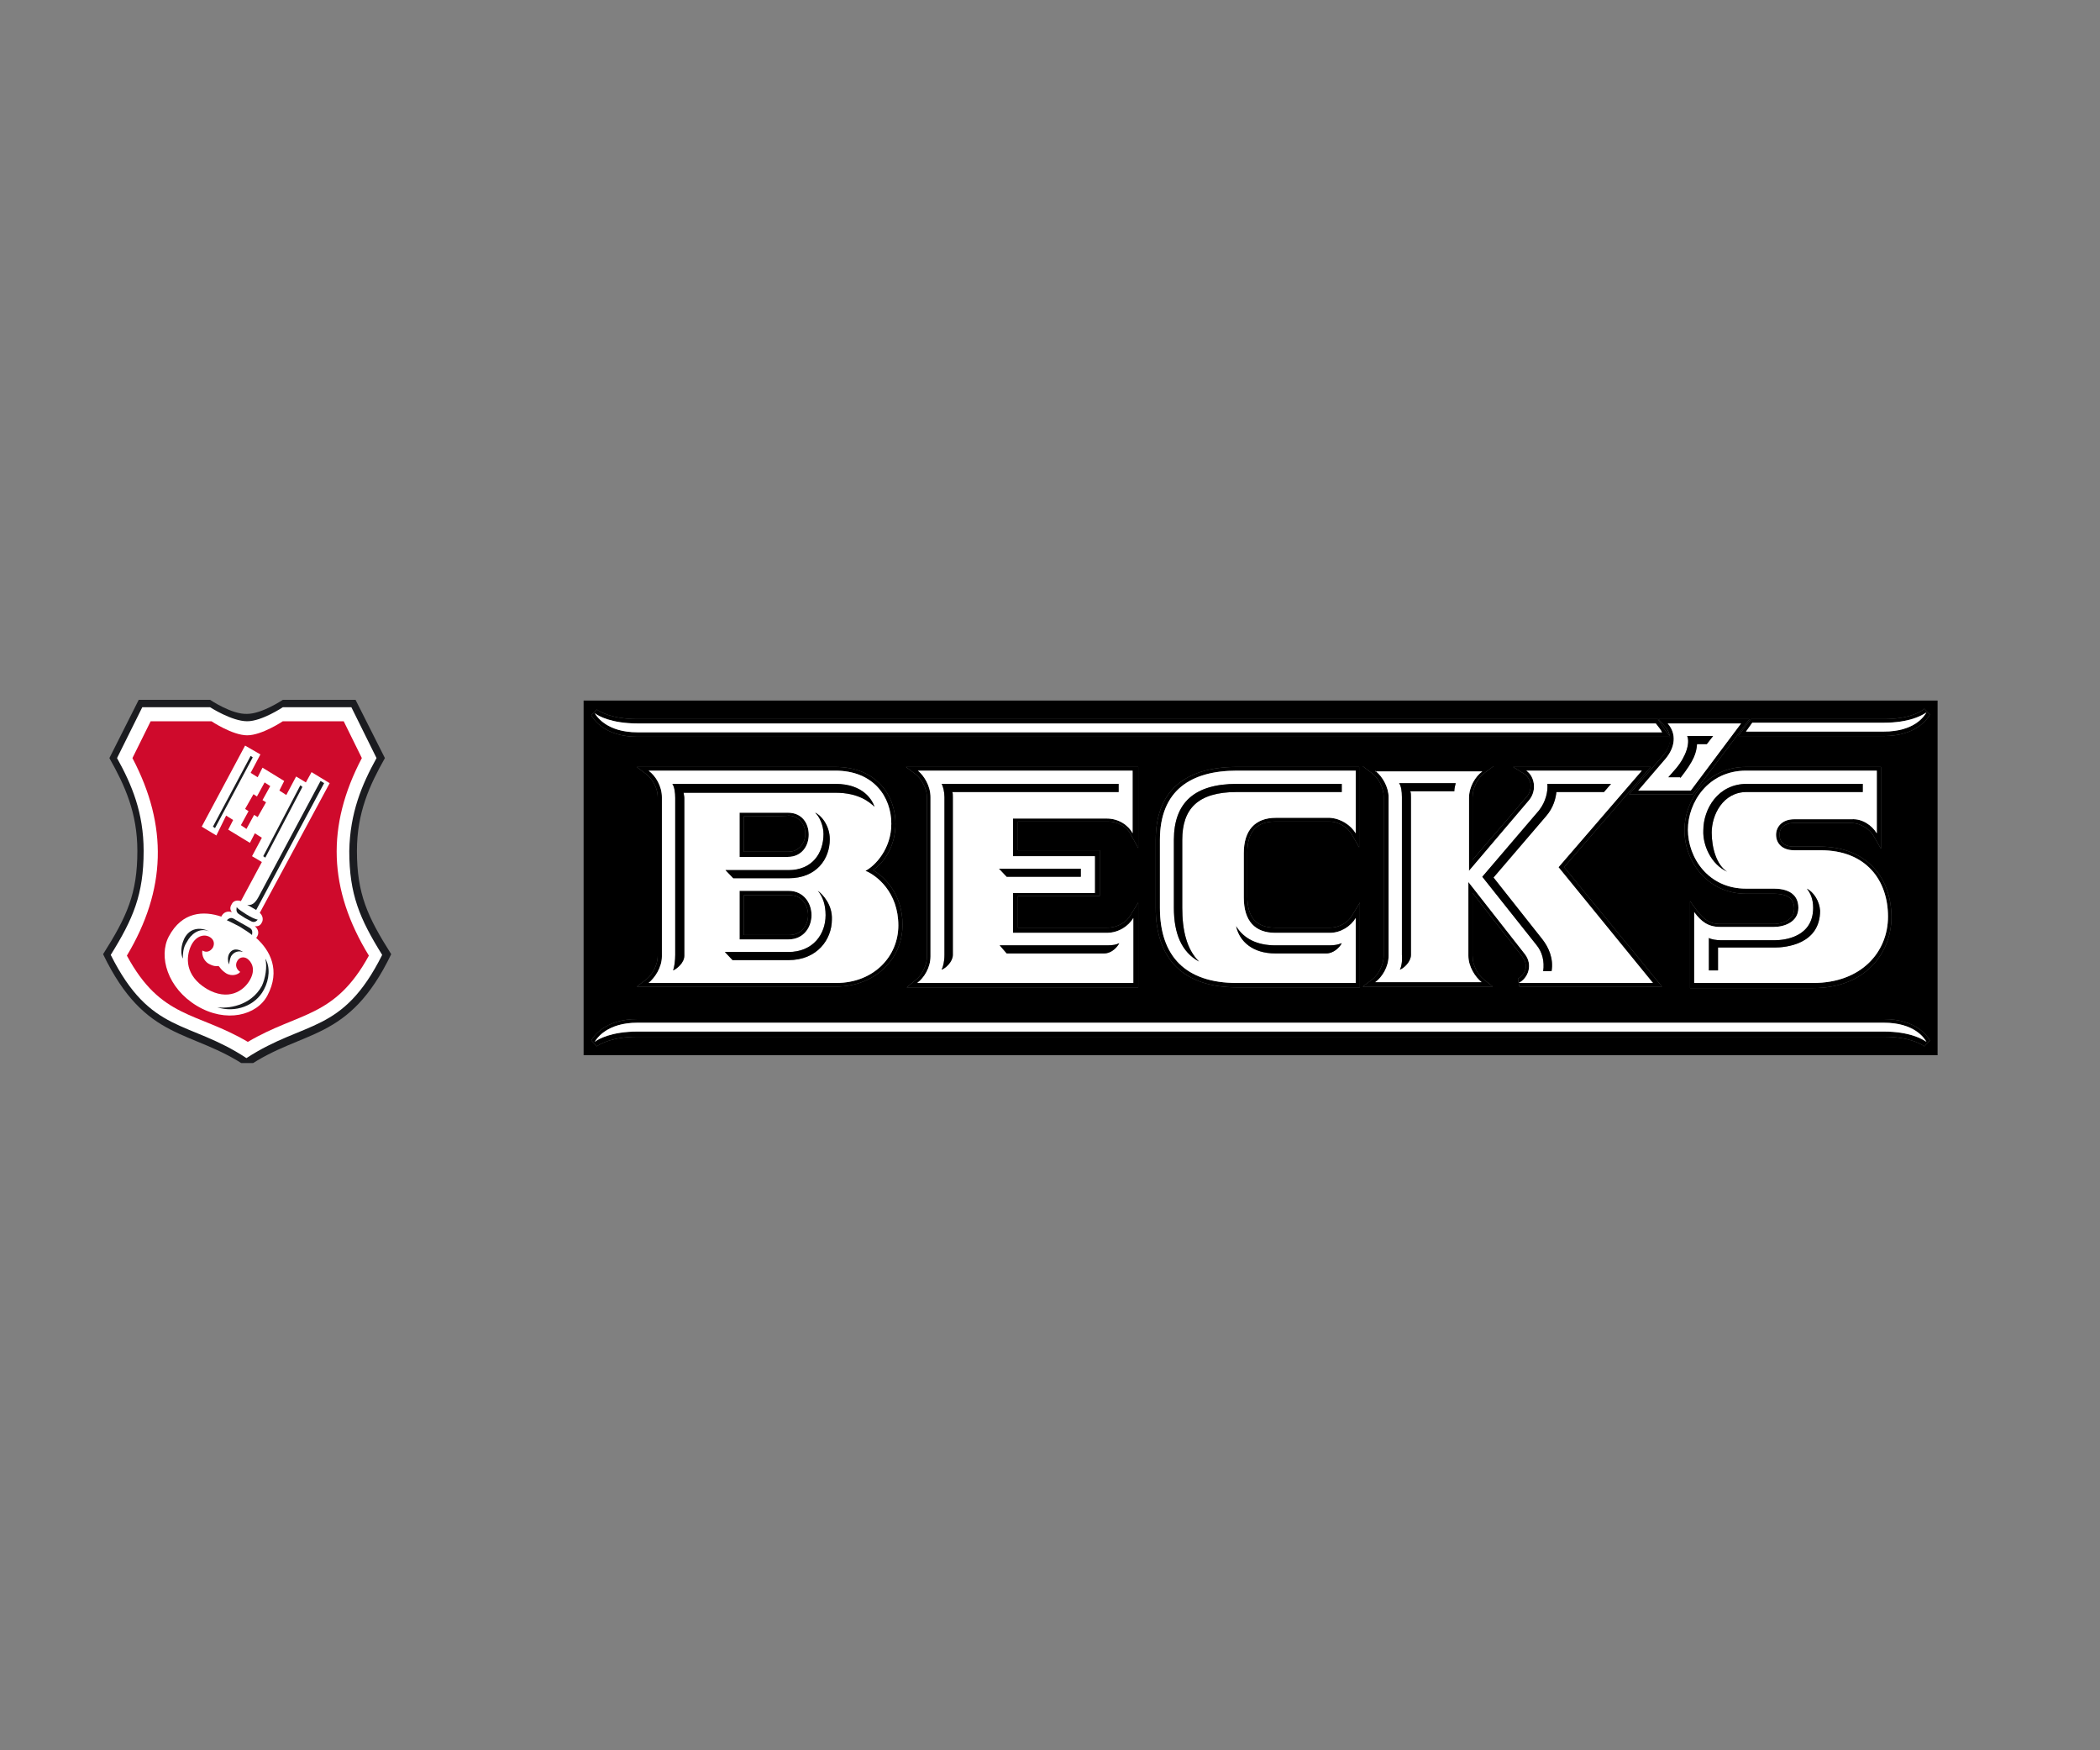 <?xml version="1.0" encoding="UTF-8"?>
<svg xmlns="http://www.w3.org/2000/svg" xmlns:xlink="http://www.w3.org/1999/xlink" width="90pt" height="75pt" viewBox="0 0 90 75" version="1.2">
<rect x="0" y="0" width="90" height="75" fill="#808080" stroke="none"/>
<defs>
<clipPath id="clip1">
  <path d="M 25 30 L 83.383 30 L 83.383 45.551 L 25 45.551 Z M 25 30 "/>
</clipPath>
<clipPath id="clip2">
  <path d="M 4 30 L 17 30 L 17 45.551 L 4 45.551 Z M 4 30 "/>
</clipPath>
<clipPath id="clip3">
  <path d="M 4 29.801 L 17 29.801 L 17 45.551 L 4 45.551 Z M 4 29.801 "/>
</clipPath>
</defs>
<g id="surface1">
<path style=" stroke:none;fill-rule:nonzero;fill:rgb(0%,0%,0%);fill-opacity:1;" d="M 34.301 35.172 C 34.184 35.043 34.004 34.949 33.793 34.949 C 33.762 34.98 32.145 34.98 31.875 34.98 C 31.875 35.234 31.875 36.242 31.875 36.496 C 32.176 36.496 33.793 36.496 33.793 36.496 C 34.273 36.496 34.512 36.086 34.512 35.738 C 34.512 35.52 34.453 35.328 34.301 35.172 Z M 34.301 35.172 "/>
<g clip-path="url(#clip1)" clip-rule="nonzero">
<path style=" stroke:none;fill-rule:nonzero;fill:rgb(0%,0%,0%);fill-opacity:1;" d="M 83.039 45.215 L 83.039 30.02 L 25.012 30.02 L 25.012 45.215 Z M 80.734 30.812 C 81.781 30.812 82.293 30.527 82.473 30.367 L 82.711 30.621 C 82.621 30.781 82.141 31.539 80.734 31.539 L 74.5 31.539 L 75.039 30.812 Z M 76.027 38.297 L 74.828 38.297 C 73.18 38.297 72.191 36.906 72.191 35.582 C 72.191 34.254 73.18 32.863 74.828 32.863 L 80.613 32.863 L 80.613 36.371 L 80.285 35.801 C 80.133 35.551 79.773 35.266 79.324 35.266 L 76.867 35.266 C 76.508 35.266 76.266 35.453 76.266 35.77 C 76.266 36.086 76.477 36.277 76.867 36.277 L 78.004 36.277 C 79.863 36.277 81.062 37.477 81.062 39.309 C 81.062 40.762 80.012 42.34 77.707 42.34 L 72.43 42.34 L 72.43 38.613 L 72.73 39.023 C 73.059 39.434 73.301 39.594 73.719 39.594 L 76.027 39.594 C 76.117 39.594 76.895 39.562 76.895 38.93 C 76.895 38.391 76.418 38.297 76.027 38.297 Z M 25.578 30.402 C 25.699 30.496 26.238 30.812 27.316 30.812 L 71.051 30.812 L 71.379 31.316 L 71.562 31.539 C 71.531 31.41 71.473 31.254 71.352 31.125 L 71.082 30.812 L 74.977 30.812 L 72.551 34.031 L 69.82 34.031 L 71.262 32.391 C 71.5 32.105 71.621 31.82 71.562 31.57 L 27.316 31.57 C 25.91 31.57 25.43 30.812 25.34 30.652 Z M 65.055 41.93 C 65.207 41.867 65.355 41.676 65.387 41.488 C 65.387 41.457 65.387 41.426 65.387 41.359 C 65.387 41.234 65.324 41.109 65.234 40.98 C 65.234 40.98 63.559 38.836 63.109 38.266 C 63.109 38.961 63.109 40.949 63.109 40.949 C 63.109 41.395 63.348 41.773 63.586 41.961 L 63.977 42.277 L 58.402 42.277 L 58.82 41.961 C 59.062 41.773 59.301 41.359 59.301 40.949 L 59.301 34.16 C 59.301 33.719 59.062 33.34 58.82 33.148 L 58.402 32.832 L 64.008 32.832 L 63.586 33.148 C 63.348 33.34 63.109 33.75 63.109 34.16 C 63.109 34.16 63.109 36.18 63.109 36.844 C 63.797 36.055 65.414 34.16 65.414 34.16 C 65.535 34.031 65.598 33.844 65.598 33.684 C 65.598 33.652 65.598 33.621 65.598 33.59 C 65.566 33.434 65.477 33.273 65.355 33.18 L 64.848 32.863 L 70.75 32.863 C 70.75 32.863 67.215 36.938 67.035 37.16 C 67.215 37.383 71.23 42.277 71.23 42.277 L 65.117 42.277 L 65.086 42.121 Z M 54.656 39.75 L 56.992 39.75 C 57.441 39.75 57.801 39.496 57.953 39.215 L 58.281 38.676 L 58.281 42.309 L 53.008 42.309 C 50.727 42.309 49.531 41.109 49.531 38.898 L 49.531 35.992 C 49.531 33.938 50.727 32.863 53.008 32.863 L 58.25 32.863 L 58.25 36.309 L 57.922 35.738 C 57.773 35.484 57.414 35.203 56.965 35.203 L 54.656 35.203 C 53.844 35.203 53.457 35.645 53.457 36.527 L 53.457 38.422 C 53.457 39.309 53.844 39.75 54.656 39.75 Z M 39.246 33.18 L 38.828 32.863 L 48.781 32.863 L 48.781 36.34 L 48.449 35.738 C 48.332 35.484 47.969 35.203 47.492 35.203 C 47.492 35.203 43.926 35.203 43.625 35.203 C 43.625 35.453 43.625 36.18 43.625 36.434 C 43.953 36.434 47.133 36.434 47.133 36.434 L 47.133 38.391 C 47.133 38.391 43.926 38.391 43.625 38.391 C 43.625 38.645 43.625 39.496 43.625 39.75 C 43.926 39.75 47.461 39.75 47.461 39.75 C 47.91 39.75 48.301 39.496 48.449 39.215 L 48.781 38.676 L 48.781 42.309 L 38.859 42.309 L 39.246 41.992 C 39.488 41.805 39.727 41.395 39.727 40.98 L 39.727 34.16 C 39.727 33.781 39.488 33.371 39.246 33.18 Z M 27.707 33.18 L 27.289 32.863 L 35.801 32.863 C 37.57 32.863 38.379 34.098 38.379 35.297 C 38.379 36.277 37.871 36.969 37.418 37.285 C 37.961 37.602 38.68 38.359 38.68 39.625 C 38.68 41.141 37.449 42.277 35.832 42.277 L 27.289 42.277 L 27.707 41.961 C 27.949 41.773 28.188 41.359 28.188 40.949 L 28.188 34.16 C 28.188 33.75 27.949 33.371 27.707 33.18 Z M 27.316 43.668 L 80.734 43.668 C 82.141 43.668 82.621 44.426 82.711 44.582 L 82.473 44.836 C 82.293 44.711 81.781 44.426 80.734 44.426 L 27.316 44.426 C 26.238 44.426 25.699 44.742 25.578 44.836 L 25.34 44.582 C 25.43 44.426 25.91 43.668 27.316 43.668 Z M 27.316 43.668 "/>
</g>
<path style=" stroke:none;fill-rule:nonzero;fill:rgb(0%,0%,0%);fill-opacity:1;" d="M 31.875 40.066 C 32.176 40.066 33.824 40.066 33.824 40.066 C 34.363 40.066 34.633 39.625 34.633 39.215 C 34.633 38.961 34.543 38.738 34.391 38.582 C 34.242 38.422 34.062 38.359 33.824 38.359 C 33.793 38.359 32.145 38.359 31.875 38.359 C 31.875 38.645 31.875 39.812 31.875 40.066 Z M 31.875 40.066 "/>
<path style=" stroke:none;fill-rule:nonzero;fill:rgb(0%,0%,0%);fill-opacity:1;" d="M 27.316 44.426 L 80.734 44.426 C 81.781 44.426 82.293 44.711 82.473 44.836 L 82.711 44.582 C 82.621 44.426 82.141 43.668 80.734 43.668 L 27.316 43.668 C 25.91 43.668 25.43 44.426 25.34 44.582 L 25.578 44.836 C 25.699 44.742 26.238 44.426 27.316 44.426 Z M 27.316 43.824 L 80.734 43.824 C 82.051 43.824 82.473 44.488 82.562 44.645 C 82.383 44.52 81.844 44.203 80.734 44.203 L 27.316 44.203 C 26.211 44.203 25.641 44.52 25.488 44.645 C 25.578 44.488 26.027 43.824 27.316 43.824 Z M 27.316 43.824 "/>
<path style=" stroke:none;fill-rule:nonzero;fill:rgb(0%,0%,0%);fill-opacity:1;" d="M 27.707 41.961 L 27.289 42.277 L 35.832 42.277 C 37.449 42.277 38.68 41.141 38.68 39.625 C 38.68 38.359 37.961 37.602 37.418 37.285 C 37.871 36.969 38.379 36.277 38.379 35.297 C 38.379 34.098 37.57 32.863 35.801 32.863 L 27.289 32.863 L 27.707 33.18 C 27.949 33.371 28.188 33.75 28.188 34.16 L 28.188 40.949 C 28.188 41.359 27.949 41.773 27.707 41.961 Z M 27.797 33.023 L 35.801 33.023 C 37.449 33.023 38.199 34.16 38.199 35.297 C 38.199 36.371 37.508 37.098 37.09 37.316 C 37.57 37.508 38.5 38.234 38.5 39.656 C 38.5 40.98 37.449 42.121 35.832 42.121 L 27.797 42.121 C 28.066 41.898 28.367 41.457 28.367 40.98 L 28.367 34.16 C 28.367 33.684 28.098 33.242 27.797 33.023 Z M 27.797 33.023 "/>
<path style=" stroke:none;fill-rule:nonzero;fill:rgb(0%,0%,0%);fill-opacity:1;" d="M 76.027 39.594 L 73.719 39.594 C 73.301 39.594 73.059 39.434 72.73 39.023 L 72.43 38.613 L 72.43 42.34 L 77.707 42.34 C 80.012 42.34 81.062 40.762 81.062 39.309 C 81.062 37.477 79.863 36.277 78.004 36.277 L 76.867 36.277 C 76.477 36.277 76.266 36.086 76.266 35.77 C 76.266 35.453 76.508 35.266 76.867 35.266 L 79.324 35.266 C 79.773 35.266 80.133 35.551 80.285 35.801 L 80.613 36.371 L 80.613 32.863 L 74.828 32.863 C 73.18 32.863 72.191 34.254 72.191 35.582 C 72.191 36.906 73.18 38.297 74.828 38.297 L 76.027 38.297 C 76.418 38.297 76.895 38.391 76.895 38.93 C 76.895 39.562 76.117 39.594 76.027 39.594 Z M 77.074 38.898 C 77.074 38.234 76.508 38.078 76.027 38.078 L 74.828 38.078 C 73.211 38.078 72.34 36.75 72.34 35.551 C 72.34 34.379 73.211 33.023 74.828 33.023 L 80.434 33.023 L 80.434 35.707 C 80.223 35.359 79.805 35.074 79.355 35.105 L 76.895 35.105 C 76.387 35.105 76.117 35.422 76.117 35.77 C 76.117 36.117 76.355 36.434 76.895 36.434 L 78.035 36.434 C 79.984 36.434 80.914 37.73 80.914 39.277 C 80.914 40.793 79.773 42.121 77.707 42.121 L 72.609 42.121 L 72.609 39.086 C 72.91 39.496 73.211 39.719 73.719 39.719 L 76.027 39.719 C 76.445 39.719 77.074 39.527 77.074 38.898 Z M 77.074 38.898 "/>
<path style=" stroke:none;fill-rule:nonzero;fill:rgb(0%,0%,0%);fill-opacity:1;" d="M 65.355 40.887 L 62.93 37.793 L 62.93 40.949 C 62.93 41.426 63.227 41.867 63.496 42.086 L 58.941 42.086 C 59.242 41.867 59.512 41.426 59.512 40.949 L 59.512 34.16 C 59.512 33.719 59.242 33.273 58.973 33.055 L 58.941 33.055 L 58.941 33.023 C 58.941 33.023 58.973 33.055 58.973 33.055 L 63.527 33.055 C 63.227 33.273 62.957 33.719 62.957 34.191 L 62.957 37.316 L 65.535 34.285 C 65.895 33.844 65.746 33.242 65.414 33.023 L 70.363 33.023 L 66.793 37.16 L 70.84 42.121 L 65.086 42.121 L 65.117 42.277 L 71.23 42.277 C 71.23 42.277 67.215 37.383 67.035 37.16 C 67.215 36.938 70.75 32.863 70.75 32.863 L 64.848 32.863 L 65.355 33.18 C 65.477 33.273 65.566 33.434 65.598 33.59 C 65.598 33.621 65.598 33.652 65.598 33.684 C 65.598 33.844 65.535 34.031 65.414 34.16 C 65.414 34.16 63.797 36.055 63.109 36.844 C 63.109 36.18 63.109 34.16 63.109 34.16 C 63.109 33.75 63.348 33.34 63.586 33.148 L 64.008 32.832 L 58.402 32.832 L 58.82 33.148 C 59.062 33.34 59.301 33.719 59.301 34.16 L 59.301 40.949 C 59.301 41.359 59.062 41.773 58.82 41.961 L 58.402 42.277 L 63.977 42.277 L 63.586 41.961 C 63.348 41.773 63.109 41.395 63.109 40.949 C 63.109 40.949 63.109 38.961 63.109 38.266 C 63.559 38.836 65.234 40.98 65.234 40.98 C 65.324 41.109 65.387 41.234 65.387 41.359 C 65.387 41.426 65.387 41.457 65.387 41.488 C 65.355 41.676 65.207 41.867 65.055 41.93 L 65.086 42.121 C 65.477 41.93 65.715 41.359 65.355 40.887 Z M 65.355 40.887 "/>
<path style=" stroke:none;fill-rule:nonzero;fill:rgb(0%,0%,0%);fill-opacity:1;" d="M 39.246 41.992 L 38.859 42.309 L 48.781 42.309 L 48.781 38.676 L 48.449 39.215 C 48.301 39.496 47.91 39.75 47.461 39.75 C 47.461 39.75 43.926 39.75 43.625 39.75 C 43.625 39.496 43.625 38.645 43.625 38.391 C 43.926 38.391 47.133 38.391 47.133 38.391 L 47.133 36.434 C 47.133 36.434 43.953 36.434 43.625 36.434 C 43.625 36.18 43.625 35.453 43.625 35.203 C 43.926 35.203 47.492 35.203 47.492 35.203 C 47.969 35.203 48.332 35.484 48.449 35.738 L 48.781 36.34 L 48.781 32.863 L 38.828 32.863 L 39.246 33.18 C 39.488 33.371 39.727 33.781 39.727 34.16 L 39.727 40.98 C 39.727 41.395 39.488 41.805 39.246 41.992 Z M 39.34 33.023 L 48.539 33.023 L 48.539 35.707 C 48.359 35.359 47.941 35.074 47.43 35.074 L 43.414 35.074 L 43.414 36.688 L 46.922 36.688 L 46.922 38.266 L 43.414 38.266 L 43.414 39.973 L 47.43 39.973 C 47.941 39.973 48.359 39.688 48.57 39.34 L 48.57 42.121 L 39.309 42.121 C 39.609 41.898 39.879 41.457 39.879 40.98 L 39.879 34.16 C 39.879 33.684 39.609 33.242 39.34 33.023 Z M 39.34 33.023 "/>
<path style=" stroke:none;fill-rule:nonzero;fill:rgb(0%,0%,0%);fill-opacity:1;" d="M 27.316 31.57 L 71.562 31.57 C 71.59 31.82 71.5 32.105 71.262 32.391 L 69.82 34.031 L 72.551 34.031 L 74.977 30.812 L 71.082 30.812 L 71.352 31.125 C 71.473 31.254 71.531 31.379 71.562 31.539 L 71.379 31.316 L 71.051 30.812 L 27.316 30.812 C 26.238 30.812 25.699 30.496 25.578 30.402 L 25.34 30.652 C 25.43 30.812 25.91 31.57 27.316 31.57 Z M 74.617 31 L 72.461 33.875 L 70.211 33.875 L 71.379 32.516 C 71.801 32.012 71.859 31.441 71.473 31 Z M 27.316 31 L 70.961 31 C 71.051 31.125 71.172 31.254 71.23 31.379 L 27.316 31.379 C 26.027 31.379 25.578 30.715 25.488 30.559 C 25.641 30.684 26.211 31 27.316 31 Z M 27.316 31 "/>
<path style=" stroke:none;fill-rule:nonzero;fill:rgb(0%,0%,0%);fill-opacity:1;" d="M 34.66 35.77 C 34.66 35.297 34.391 34.824 33.762 34.824 L 31.695 34.824 L 31.695 36.719 L 33.762 36.719 C 34.363 36.719 34.66 36.242 34.66 35.77 Z M 33.793 36.496 C 33.793 36.496 32.176 36.496 31.875 36.496 C 31.875 36.242 31.875 35.234 31.875 34.98 C 32.145 34.98 33.762 34.98 33.793 34.949 C 34.004 34.949 34.184 35.043 34.301 35.172 C 34.453 35.328 34.512 35.52 34.512 35.738 C 34.512 36.086 34.273 36.496 33.793 36.496 Z M 33.793 36.496 "/>
<path style=" stroke:none;fill-rule:nonzero;fill:rgb(0%,0%,0%);fill-opacity:1;" d="M 31.695 38.172 L 31.695 40.254 L 33.793 40.254 C 34.453 40.254 34.781 39.719 34.781 39.215 C 34.781 38.707 34.453 38.172 33.793 38.172 Z M 34.391 38.582 C 34.543 38.738 34.633 38.961 34.633 39.215 C 34.633 39.625 34.363 40.066 33.824 40.066 C 33.824 40.066 32.176 40.066 31.875 40.066 C 31.875 39.812 31.875 38.645 31.875 38.359 C 32.145 38.359 33.793 38.359 33.824 38.359 C 34.062 38.359 34.242 38.422 34.391 38.582 Z M 34.391 38.582 "/>
<path style=" stroke:none;fill-rule:nonzero;fill:rgb(0%,0%,0%);fill-opacity:1;" d="M 54.656 35.203 L 56.965 35.203 C 57.414 35.203 57.773 35.484 57.922 35.738 L 58.25 36.309 L 58.25 32.863 L 53.008 32.863 C 50.727 32.863 49.531 33.938 49.531 35.992 L 49.531 38.898 C 49.531 41.109 50.727 42.309 53.008 42.309 L 58.281 42.309 L 58.281 38.676 L 57.953 39.215 C 57.801 39.496 57.441 39.75 56.992 39.75 L 54.656 39.75 C 53.844 39.75 53.457 39.309 53.457 38.422 L 53.457 36.527 C 53.457 35.645 53.844 35.203 54.656 35.203 Z M 54.656 39.973 L 56.992 39.973 C 57.473 39.973 57.891 39.688 58.102 39.34 L 58.102 42.121 L 53.008 42.121 C 50.816 42.121 49.711 40.98 49.711 38.898 L 49.711 35.992 C 49.711 33.875 51.027 33.023 53.008 33.023 L 58.102 33.023 L 58.102 35.707 C 57.891 35.359 57.473 35.074 56.992 35.043 L 54.684 35.043 C 53.785 35.043 53.305 35.582 53.305 36.559 L 53.305 38.457 C 53.305 39.465 53.785 39.973 54.656 39.973 Z M 54.656 39.973 "/>
<path style=" stroke:none;fill-rule:nonzero;fill:rgb(0%,0%,0%);fill-opacity:1;" d="M 80.734 31.539 C 82.141 31.539 82.621 30.781 82.711 30.621 L 82.473 30.367 C 82.293 30.527 81.781 30.812 80.734 30.812 L 75.039 30.812 L 74.5 31.539 Z M 75.098 30.969 L 80.734 30.969 C 81.844 30.969 82.383 30.652 82.562 30.527 C 82.473 30.684 82.051 31.348 80.734 31.348 L 74.828 31.348 Z M 75.098 30.969 "/>
<path style=" stroke:none;fill-rule:nonzero;fill:rgb(100%,100%,100%);fill-opacity:1;" d="M 65.086 42.121 L 70.84 42.121 L 66.793 37.16 L 70.363 33.023 L 65.414 33.023 C 65.746 33.242 65.895 33.844 65.535 34.285 L 62.957 37.316 L 62.957 34.191 C 62.957 33.719 63.227 33.273 63.527 33.055 L 58.973 33.055 C 59.242 33.273 59.512 33.719 59.512 34.16 L 59.512 40.949 C 59.512 41.426 59.242 41.867 58.941 42.086 L 63.496 42.086 C 63.227 41.867 62.93 41.426 62.93 40.949 L 62.93 37.793 L 65.355 40.887 C 65.715 41.359 65.477 41.93 65.086 42.121 Z M 62.328 33.906 L 60.441 33.906 C 60.469 33.969 60.469 34.066 60.469 34.16 L 60.469 40.918 C 60.469 41.203 60.172 41.488 59.992 41.551 C 60.051 41.457 60.109 41.203 60.082 40.918 L 60.082 34.16 C 60.082 33.906 60.051 33.684 59.961 33.559 L 62.387 33.559 C 62.359 33.684 62.328 33.781 62.328 33.906 Z M 63.527 37.57 L 65.957 34.727 C 66.254 34.348 66.344 33.906 66.316 33.59 L 69.043 33.59 L 68.742 33.938 L 66.703 33.938 C 66.676 34.191 66.586 34.602 66.254 34.98 L 64.008 37.602 L 66.105 40.254 C 66.375 40.602 66.586 41.078 66.496 41.613 L 66.137 41.613 C 66.195 41.203 66.105 40.793 65.836 40.477 Z M 63.527 37.57 "/>
<path style=" stroke:none;fill-rule:nonzero;fill:rgb(100%,100%,100%);fill-opacity:1;" d="M 54.684 35.043 L 56.992 35.043 C 57.473 35.074 57.891 35.359 58.102 35.707 L 58.102 33.023 L 53.008 33.023 C 51.027 33.023 49.711 33.875 49.711 35.992 L 49.711 38.898 C 49.711 40.98 50.816 42.121 53.008 42.121 L 58.102 42.121 L 58.102 39.34 C 57.891 39.688 57.473 39.973 56.992 39.973 L 54.656 39.973 C 53.785 39.973 53.305 39.465 53.305 38.457 L 53.305 36.559 C 53.305 35.582 53.785 35.043 54.684 35.043 Z M 54.656 40.508 L 56.992 40.508 C 57.203 40.508 57.352 40.477 57.504 40.414 C 57.414 40.602 57.145 40.855 56.844 40.855 L 54.656 40.855 C 53.695 40.855 53.125 40.352 52.977 39.688 C 53.305 40.223 53.875 40.508 54.656 40.508 Z M 53.008 33.938 C 51.328 33.938 50.668 34.664 50.668 35.992 L 50.668 38.898 C 50.668 39.844 50.848 40.668 51.387 41.203 C 50.637 40.793 50.309 40.004 50.309 38.898 L 50.309 35.992 C 50.309 34.379 51.207 33.59 53.008 33.59 L 57.504 33.59 L 57.504 33.938 Z M 53.008 33.938 "/>
<path style=" stroke:none;fill-rule:nonzero;fill:rgb(100%,100%,100%);fill-opacity:1;" d="M 58.941 33.055 L 58.973 33.055 C 58.973 33.055 58.941 33.023 58.941 33.055 Z M 58.941 33.055 "/>
<path style=" stroke:none;fill-rule:nonzero;fill:rgb(100%,100%,100%);fill-opacity:1;" d="M 80.734 31.348 C 82.051 31.348 82.473 30.684 82.562 30.527 C 82.383 30.652 81.844 30.969 80.734 30.969 L 75.098 30.969 L 74.828 31.348 Z M 80.734 31.348 "/>
<path style=" stroke:none;fill-rule:nonzero;fill:rgb(100%,100%,100%);fill-opacity:1;" d="M 27.316 31.379 L 71.23 31.379 C 71.172 31.254 71.051 31.125 70.961 31 L 27.316 31 C 26.211 31 25.641 30.684 25.488 30.559 C 25.578 30.715 26.027 31.379 27.316 31.379 Z M 27.316 31.379 "/>
<path style=" stroke:none;fill-rule:nonzero;fill:rgb(100%,100%,100%);fill-opacity:1;" d="M 39.309 42.121 L 48.57 42.121 L 48.57 39.34 C 48.359 39.688 47.941 39.973 47.43 39.973 L 43.414 39.973 L 43.414 38.266 L 46.922 38.266 L 46.922 36.688 L 43.414 36.688 L 43.414 35.074 L 47.43 35.074 C 47.941 35.074 48.359 35.359 48.539 35.707 L 48.539 33.023 L 39.34 33.023 C 39.609 33.242 39.879 33.684 39.879 34.16 L 39.879 40.98 C 39.879 41.457 39.609 41.898 39.309 42.121 Z M 47.461 40.508 C 47.699 40.508 47.852 40.477 47.969 40.414 C 47.91 40.539 47.672 40.855 47.312 40.855 L 43.145 40.855 L 42.844 40.508 Z M 46.32 37.223 L 46.32 37.57 L 43.145 37.57 L 42.816 37.223 Z M 40.355 33.59 L 47.941 33.59 L 47.941 33.938 L 40.809 33.938 C 40.836 33.969 40.836 34.066 40.836 34.16 L 40.836 40.918 C 40.836 41.203 40.535 41.488 40.355 41.551 C 40.418 41.426 40.477 41.203 40.477 40.918 L 40.477 34.16 C 40.477 33.938 40.418 33.684 40.355 33.59 Z M 40.355 33.59 "/>
<path style=" stroke:none;fill-rule:nonzero;fill:rgb(100%,100%,100%);fill-opacity:1;" d="M 27.797 42.121 L 35.832 42.121 C 37.449 42.121 38.5 40.98 38.5 39.656 C 38.5 38.234 37.57 37.508 37.09 37.316 C 37.508 37.098 38.199 36.371 38.199 35.297 C 38.199 34.16 37.449 33.023 35.801 33.023 L 27.797 33.023 C 28.098 33.242 28.367 33.684 28.367 34.16 L 28.367 40.98 C 28.367 41.457 28.066 41.898 27.797 42.121 Z M 33.793 41.141 L 31.395 41.141 L 31.066 40.793 L 33.793 40.793 C 34.84 40.793 35.383 40.035 35.383 39.215 C 35.383 38.77 35.262 38.422 35.051 38.172 C 35.262 38.328 35.68 38.77 35.652 39.402 C 35.652 40.254 35.023 41.141 33.793 41.141 Z M 33.793 37.285 C 34.812 37.285 35.293 36.559 35.293 35.738 C 35.293 35.359 35.113 34.98 34.934 34.824 C 35.172 34.918 35.562 35.359 35.562 35.961 C 35.562 36.812 34.992 37.633 33.793 37.633 L 31.426 37.633 L 31.094 37.285 Z M 31.695 36.719 L 31.695 34.824 L 33.762 34.824 C 34.391 34.824 34.66 35.297 34.66 35.77 C 34.66 36.242 34.363 36.719 33.762 36.719 Z M 34.781 39.215 C 34.781 39.719 34.453 40.254 33.793 40.254 L 31.695 40.254 L 31.695 38.172 L 33.793 38.172 C 34.453 38.172 34.781 38.707 34.781 39.215 Z M 35.801 33.59 C 37.031 33.59 37.391 34.316 37.48 34.57 C 37.27 34.379 36.82 33.969 35.801 33.969 L 29.297 33.969 C 29.297 34 29.328 34.129 29.328 34.191 L 29.328 40.949 C 29.328 41.266 28.996 41.52 28.848 41.582 C 28.906 41.426 28.938 41.141 28.938 40.918 L 28.938 34.191 C 28.938 33.969 28.906 33.719 28.816 33.59 Z M 35.801 33.59 "/>
<path style=" stroke:none;fill-rule:nonzero;fill:rgb(100%,100%,100%);fill-opacity:1;" d="M 73.719 39.719 C 73.211 39.719 72.91 39.496 72.609 39.086 L 72.609 42.121 L 77.707 42.121 C 79.773 42.121 80.914 40.793 80.914 39.277 C 80.914 37.73 79.984 36.434 78.035 36.434 L 76.895 36.434 C 76.355 36.434 76.117 36.117 76.117 35.77 C 76.117 35.422 76.387 35.105 76.895 35.105 L 79.355 35.105 C 79.805 35.074 80.223 35.359 80.434 35.707 L 80.434 33.023 L 74.828 33.023 C 73.211 33.023 72.34 34.379 72.34 35.551 C 72.34 36.75 73.211 38.078 74.828 38.078 L 76.027 38.078 C 76.508 38.078 77.074 38.234 77.074 38.898 C 77.074 39.527 76.445 39.719 76.027 39.719 Z M 74.859 33.938 C 73.84 33.938 73.359 34.918 73.359 35.676 C 73.359 36.34 73.57 37.066 74.02 37.352 C 73.328 37.035 72.969 36.211 73 35.582 C 73 34.664 73.629 33.59 74.859 33.59 L 79.832 33.59 L 79.832 33.938 Z M 77.707 38.898 C 77.707 38.52 77.586 38.266 77.438 38.078 C 77.734 38.234 77.977 38.613 78.004 39.023 C 78.004 40.477 76.508 40.602 76.059 40.602 L 73.777 40.602 C 73.719 40.602 73.66 40.602 73.629 40.602 L 73.629 41.582 L 73.238 41.582 L 73.238 40.191 C 73.328 40.254 73.57 40.289 73.75 40.289 L 76.059 40.289 C 76.477 40.289 77.707 40.16 77.707 38.898 Z M 77.707 38.898 "/>
<path style=" stroke:none;fill-rule:nonzero;fill:rgb(100%,100%,100%);fill-opacity:1;" d="M 54.234 44.203 L 80.734 44.203 C 81.844 44.203 82.383 44.52 82.562 44.645 C 82.473 44.488 82.051 43.824 80.734 43.824 L 27.316 43.824 C 26.027 43.824 25.578 44.488 25.488 44.645 C 25.641 44.52 26.211 44.203 27.316 44.203 Z M 54.234 44.203 "/>
<path style=" stroke:none;fill-rule:nonzero;fill:rgb(100%,100%,100%);fill-opacity:1;" d="M 71.379 32.516 L 70.211 33.875 L 72.461 33.875 L 74.617 31 L 71.473 31 C 71.859 31.441 71.801 32.012 71.379 32.516 Z M 72.309 31.539 L 73.418 31.539 L 73.148 31.887 L 72.73 31.887 C 72.699 32.266 72.609 32.578 72.012 33.34 L 72.012 33.305 L 71.5 33.305 L 71.832 32.926 C 72.281 32.391 72.43 31.82 72.309 31.539 Z M 72.309 31.539 "/>
<path style=" stroke:none;fill-rule:nonzero;fill:rgb(0%,0%,0%);fill-opacity:1;" d="M 28.938 40.918 C 28.938 41.141 28.906 41.426 28.848 41.582 C 28.996 41.52 29.328 41.266 29.328 40.949 L 29.328 34.191 C 29.328 34.129 29.297 34 29.297 33.969 L 35.801 33.969 C 36.82 33.969 37.27 34.379 37.48 34.57 C 37.391 34.316 37.031 33.59 35.801 33.59 L 28.816 33.59 C 28.906 33.719 28.938 33.969 28.938 34.191 Z M 28.938 40.918 "/>
<path style=" stroke:none;fill-rule:nonzero;fill:rgb(0%,0%,0%);fill-opacity:1;" d="M 31.426 37.633 L 33.793 37.633 C 34.992 37.633 35.562 36.812 35.562 35.961 C 35.562 35.359 35.172 34.918 34.934 34.824 C 35.113 34.98 35.293 35.359 35.293 35.738 C 35.293 36.559 34.812 37.285 33.793 37.285 L 31.094 37.285 Z M 31.426 37.633 "/>
<path style=" stroke:none;fill-rule:nonzero;fill:rgb(0%,0%,0%);fill-opacity:1;" d="M 35.051 38.172 C 35.262 38.422 35.383 38.77 35.383 39.215 C 35.383 40.035 34.84 40.793 33.793 40.793 L 31.066 40.793 L 31.395 41.141 L 33.793 41.141 C 35.023 41.141 35.652 40.254 35.652 39.402 C 35.68 38.77 35.262 38.328 35.051 38.172 Z M 35.051 38.172 "/>
<path style=" stroke:none;fill-rule:nonzero;fill:rgb(0%,0%,0%);fill-opacity:1;" d="M 71.5 33.305 L 72.012 33.305 L 72.012 33.34 C 72.609 32.578 72.699 32.266 72.73 31.887 L 73.148 31.887 L 73.418 31.539 L 72.309 31.539 C 72.43 31.82 72.281 32.391 71.832 32.926 Z M 71.5 33.305 "/>
<path style=" stroke:none;fill-rule:nonzero;fill:rgb(0%,0%,0%);fill-opacity:1;" d="M 66.137 41.613 L 66.496 41.613 C 66.586 41.078 66.375 40.602 66.105 40.254 L 64.008 37.602 L 66.254 34.98 C 66.586 34.602 66.676 34.191 66.703 33.938 L 68.742 33.938 L 69.043 33.59 L 66.316 33.59 C 66.344 33.906 66.254 34.348 65.957 34.727 L 63.527 37.57 L 65.836 40.477 C 66.105 40.793 66.195 41.203 66.137 41.613 Z M 66.137 41.613 "/>
<path style=" stroke:none;fill-rule:nonzero;fill:rgb(0%,0%,0%);fill-opacity:1;" d="M 60.082 34.16 L 60.082 40.918 C 60.109 41.203 60.051 41.457 59.992 41.551 C 60.172 41.488 60.469 41.203 60.469 40.918 L 60.469 34.16 C 60.469 34.066 60.469 33.969 60.441 33.906 L 62.328 33.906 C 62.328 33.781 62.359 33.684 62.387 33.559 L 59.961 33.559 C 60.051 33.684 60.082 33.906 60.082 34.16 Z M 60.082 34.16 "/>
<path style=" stroke:none;fill-rule:nonzero;fill:rgb(0%,0%,0%);fill-opacity:1;" d="M 73.238 40.191 L 73.238 41.582 L 73.629 41.582 L 73.629 40.602 C 73.66 40.602 73.719 40.602 73.777 40.602 L 76.059 40.602 C 76.508 40.602 78.004 40.477 78.004 39.023 C 77.977 38.613 77.734 38.234 77.438 38.078 C 77.586 38.266 77.707 38.52 77.707 38.898 C 77.707 40.16 76.477 40.289 76.059 40.289 L 73.75 40.289 C 73.57 40.289 73.328 40.254 73.238 40.191 Z M 73.238 40.191 "/>
<path style=" stroke:none;fill-rule:nonzero;fill:rgb(0%,0%,0%);fill-opacity:1;" d="M 40.355 41.551 C 40.535 41.488 40.836 41.203 40.836 40.918 L 40.836 34.16 C 40.836 34.066 40.836 33.969 40.809 33.938 L 47.941 33.938 L 47.941 33.59 L 40.355 33.59 C 40.418 33.684 40.477 33.938 40.477 34.16 L 40.477 40.918 C 40.477 41.203 40.418 41.426 40.355 41.551 Z M 40.355 41.551 "/>
<path style=" stroke:none;fill-rule:nonzero;fill:rgb(0%,0%,0%);fill-opacity:1;" d="M 79.832 33.59 L 74.859 33.59 C 73.629 33.59 73 34.664 73 35.582 C 72.969 36.211 73.328 37.035 74.02 37.352 C 73.57 37.066 73.359 36.34 73.359 35.676 C 73.359 34.918 73.84 33.938 74.859 33.938 L 79.832 33.938 Z M 79.832 33.59 "/>
<path style=" stroke:none;fill-rule:nonzero;fill:rgb(0%,0%,0%);fill-opacity:1;" d="M 43.145 40.855 L 47.312 40.855 C 47.672 40.855 47.91 40.539 47.969 40.414 C 47.852 40.477 47.699 40.508 47.461 40.508 L 42.844 40.508 Z M 43.145 40.855 "/>
<path style=" stroke:none;fill-rule:nonzero;fill:rgb(0%,0%,0%);fill-opacity:1;" d="M 43.145 37.57 L 46.32 37.57 L 46.32 37.223 L 42.816 37.223 Z M 43.145 37.57 "/>
<path style=" stroke:none;fill-rule:nonzero;fill:rgb(0%,0%,0%);fill-opacity:1;" d="M 57.504 33.59 L 53.008 33.59 C 51.207 33.59 50.309 34.379 50.309 35.992 L 50.309 38.898 C 50.309 40.004 50.637 40.793 51.387 41.203 C 50.848 40.668 50.668 39.844 50.668 38.898 L 50.668 35.992 C 50.668 34.664 51.328 33.938 53.008 33.938 L 57.504 33.938 Z M 57.504 33.59 "/>
<path style=" stroke:none;fill-rule:nonzero;fill:rgb(0%,0%,0%);fill-opacity:1;" d="M 52.977 39.688 C 53.125 40.352 53.695 40.855 54.656 40.855 L 56.844 40.855 C 57.145 40.855 57.414 40.602 57.504 40.414 C 57.352 40.477 57.203 40.508 56.992 40.508 L 54.656 40.508 C 53.875 40.508 53.305 40.223 52.977 39.688 Z M 52.977 39.688 "/>
<g clip-path="url(#clip2)" clip-rule="nonzero">
<path style=" stroke:none;fill-rule:evenodd;fill:rgb(100%,100%,100%);fill-opacity:1;" d="M 12.18 30.18 C 12 30.305 11.223 30.781 10.621 30.781 C 9.992 30.781 9.184 30.305 8.973 30.18 C 8.883 30.18 6.246 30.18 6.035 30.18 C 5.945 30.367 4.957 32.328 4.867 32.484 C 5.438 33.527 6.035 34.758 6.035 36.465 C 6.035 36.496 6.035 36.496 6.035 36.527 C 6.035 38.297 5.617 39.309 4.598 40.918 C 5.797 43.352 7.055 43.855 8.465 44.457 C 9.125 44.742 9.812 45.027 10.562 45.5 C 11.312 44.992 12 44.711 12.66 44.457 C 14.098 43.855 15.328 43.352 16.527 40.918 C 15.539 39.309 15.09 38.297 15.09 36.527 C 15.09 36.496 15.09 36.496 15.09 36.465 C 15.09 34.758 15.688 33.527 16.258 32.484 C 16.199 32.328 15.207 30.336 15.117 30.18 C 14.938 30.18 12.27 30.18 12.18 30.18 Z M 12.18 30.18 "/>
</g>
<path style=" stroke:none;fill-rule:nonzero;fill:rgb(81.18%,3.92%,17.249%);fill-opacity:1;" d="M 15.508 32.484 L 14.73 30.906 L 12.121 30.906 C 12.121 30.906 11.223 31.508 10.594 31.508 C 9.961 31.508 9.062 30.906 9.062 30.906 L 6.457 30.906 L 5.676 32.484 C 7.207 35.391 7.117 38.141 5.438 40.949 C 6.906 43.668 8.434 43.352 10.621 44.645 C 12.809 43.352 14.34 43.637 15.809 40.949 C 14.07 38.109 13.98 35.391 15.508 32.484 Z M 15.508 32.484 "/>
<g clip-path="url(#clip3)" clip-rule="nonzero">
<path style=" stroke:none;fill-rule:evenodd;fill:rgb(10.59%,10.979%,12.549%);fill-opacity:1;" d="M 16.137 32.484 L 15.059 30.305 L 12.121 30.305 C 12.121 30.305 11.223 30.906 10.594 30.906 C 9.934 30.906 9.004 30.305 9.004 30.305 L 6.098 30.305 L 5.016 32.484 C 5.648 33.621 6.156 34.824 6.156 36.465 C 6.156 38.328 5.707 39.371 4.746 40.918 C 6.457 44.332 8.074 43.699 10.562 45.34 C 13.082 43.699 14.668 44.332 16.379 40.918 C 15.418 39.371 14.969 38.328 14.969 36.465 C 15 34.824 15.508 33.621 16.137 32.484 Z M 15.238 29.988 L 16.496 32.484 C 15.836 33.652 15.297 34.824 15.297 36.465 C 15.297 38.297 15.746 39.277 16.766 40.887 C 14.938 44.68 12.992 44.078 10.594 45.719 C 8.195 44.078 6.246 44.68 4.418 40.887 C 5.438 39.277 5.887 38.297 5.887 36.465 C 5.887 34.824 5.348 33.652 4.688 32.484 L 5.945 29.988 L 9.004 29.988 C 9.004 29.988 9.934 30.621 10.594 30.59 C 11.223 30.59 12.121 29.988 12.121 29.988 Z M 15.238 29.988 "/>
</g>
<path style=" stroke:none;fill-rule:evenodd;fill:rgb(100%,100%,100%);fill-opacity:1;" d="M 11.133 39.117 C 11.281 39.246 11.281 39.434 11.223 39.527 C 11.133 39.719 10.98 39.688 10.922 39.688 C 11.07 39.812 11.133 40.004 10.98 40.191 C 11.582 40.73 12.031 41.582 11.461 42.656 C 11.012 43.508 9.691 43.855 8.434 43.098 C 7.176 42.34 6.785 40.98 7.234 40.129 C 7.805 39.055 8.734 39.023 9.484 39.277 C 9.574 39.086 9.754 39.023 9.934 39.086 C 9.902 39.023 9.812 38.93 9.934 38.738 C 9.992 38.613 10.145 38.551 10.324 38.613 L 11.223 36.938 L 10.801 36.688 L 11.223 35.898 L 10.922 35.707 L 10.711 36.117 L 9.781 35.551 L 9.992 35.137 L 9.691 34.949 L 9.273 35.801 L 8.645 35.422 L 10.504 31.949 L 11.16 32.328 L 10.742 33.117 L 11.043 33.305 L 11.25 32.895 L 12.18 33.465 L 11.973 33.875 L 12.27 34.066 L 12.691 33.273 L 13.109 33.527 L 13.352 33.086 L 14.129 33.559 Z M 11.012 34.129 L 10.863 34.031 L 10.504 34.664 L 10.652 34.758 L 10.324 35.359 L 10.562 35.52 L 10.891 34.918 L 11.043 35.012 L 11.402 34.379 L 11.25 34.285 L 11.582 33.684 L 11.34 33.527 Z M 9.691 41.707 C 9.961 41.867 10.234 41.742 10.293 41.645 C 10.145 41.551 10.055 41.359 10.172 41.172 C 10.262 41.016 10.441 40.98 10.594 41.078 C 10.773 41.203 10.98 41.52 10.711 41.992 C 10.441 42.469 9.781 42.91 8.855 42.371 C 7.926 41.805 7.953 41.016 8.195 40.508 C 8.434 40.035 8.824 40.035 9.004 40.16 C 9.152 40.254 9.215 40.414 9.125 40.602 C 9.004 40.793 8.824 40.824 8.676 40.73 C 8.645 40.824 8.676 41.141 8.945 41.297 C 9.184 41.426 9.273 41.395 9.363 41.395 C 9.422 41.426 9.453 41.551 9.691 41.707 Z M 9.691 41.707 "/>
<path style=" stroke:none;fill-rule:evenodd;fill:rgb(10.59%,10.979%,12.549%);fill-opacity:1;" d="M 12.871 33.652 L 12.961 33.719 L 11.371 36.75 L 11.281 36.688 Z M 9.125 35.422 L 9.215 35.484 L 10.832 32.453 L 10.742 32.391 Z M 9.902 40.98 C 9.961 40.887 10.113 40.699 10.414 40.793 C 10.234 40.668 9.961 40.602 9.812 40.887 C 9.754 41.016 9.754 41.172 9.812 41.328 C 9.844 41.203 9.844 41.109 9.902 40.98 Z M 11.102 38.391 C 10.863 38.867 10.652 38.77 10.594 38.77 L 10.98 38.992 L 13.891 33.559 L 13.738 33.465 Z M 8.016 40.352 C 8.164 40.066 8.523 39.719 8.973 39.91 C 8.586 39.719 8.133 39.75 7.895 40.223 C 7.836 40.352 7.684 40.73 7.836 41.078 C 7.836 40.699 7.895 40.539 8.016 40.352 Z M 9.305 43.16 C 10.082 43.414 10.953 43.098 11.312 42.402 C 11.551 41.961 11.582 41.426 11.371 41.078 C 11.461 41.426 11.371 41.93 11.223 42.246 C 10.742 43.129 9.723 43.227 9.305 43.16 Z M 10.742 39.465 C 10.891 39.562 11.012 39.465 11.043 39.402 C 10.953 39.402 10.711 39.277 10.562 39.184 C 10.414 39.086 10.203 38.961 10.145 38.867 C 10.145 38.93 10.082 39.086 10.262 39.184 L 10.504 39.34 Z M 10.352 39.562 L 10.023 39.371 C 9.871 39.277 9.754 39.402 9.723 39.434 C 9.812 39.465 10.113 39.625 10.293 39.719 C 10.441 39.812 10.742 40.004 10.801 40.066 C 10.801 40.004 10.863 39.844 10.684 39.75 Z M 10.352 39.562 "/>
</g>
</svg>
